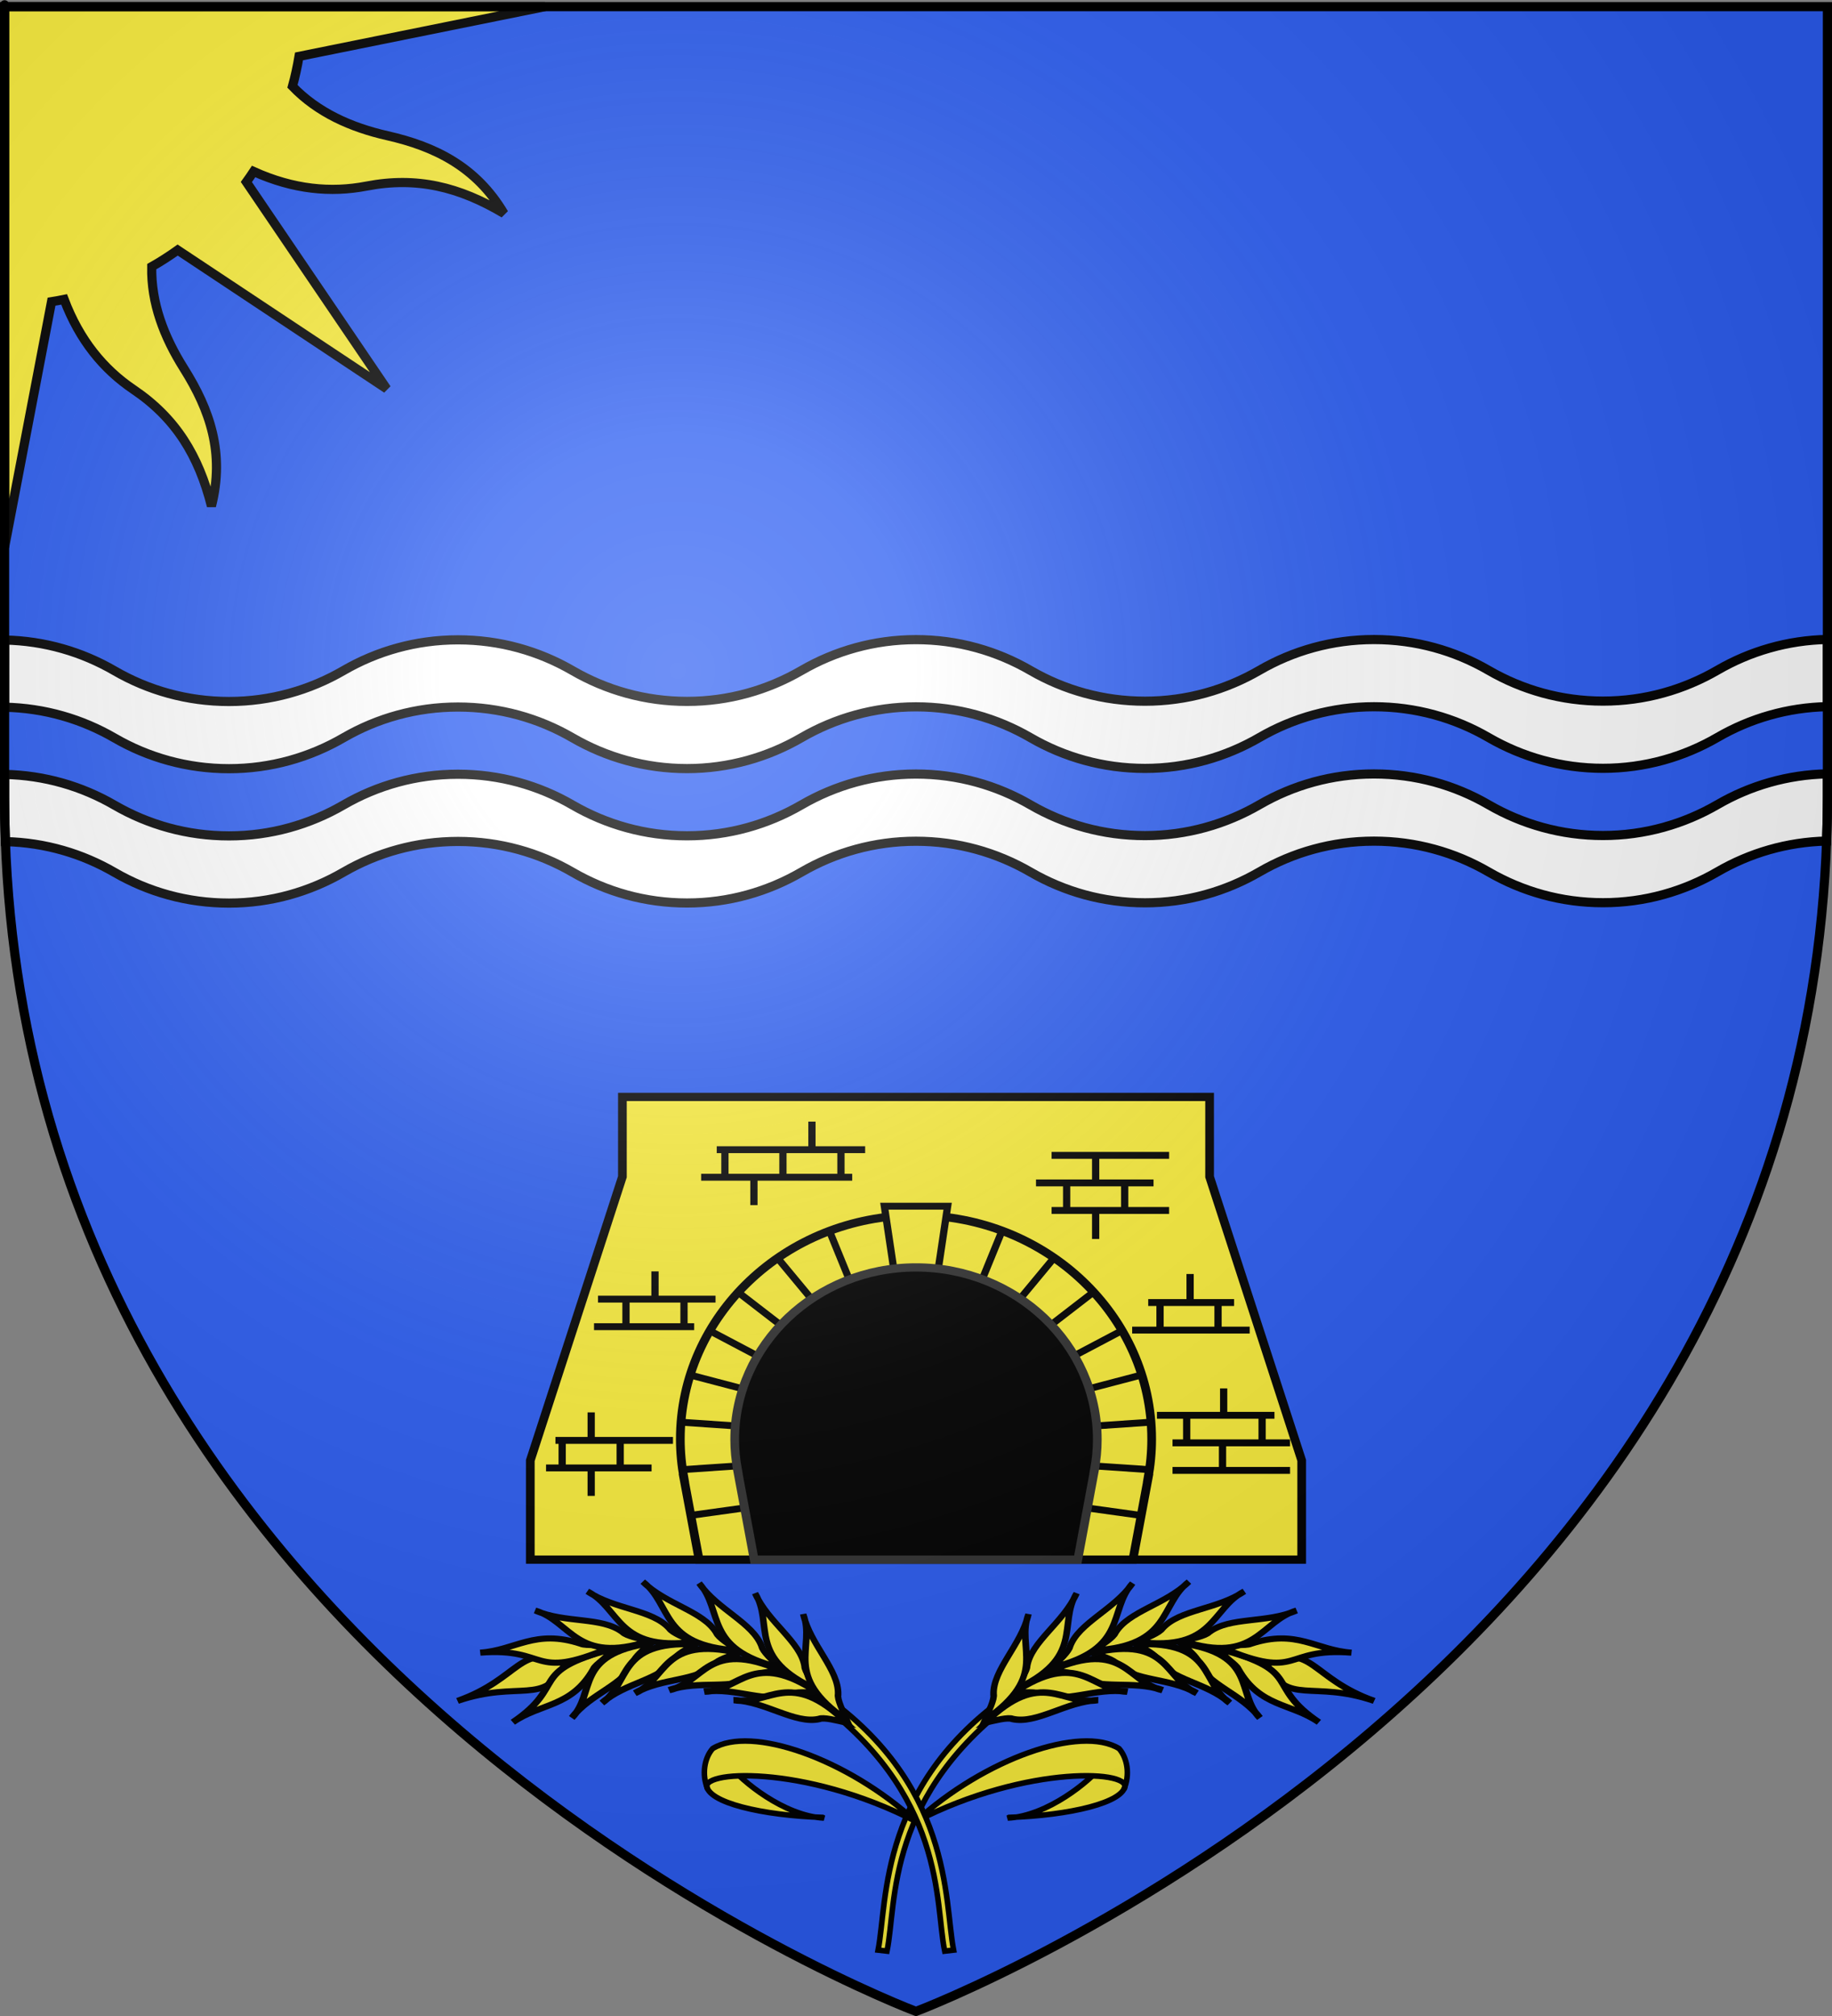 <?xml version="1.0" encoding="UTF-8" standalone="no"?>
<svg
   xmlns:dc="http://purl.org/dc/elements/1.1/"
   xmlns:cc="http://creativecommons.org/ns#"
   xmlns:rdf="http://www.w3.org/1999/02/22-rdf-syntax-ns#"
   xmlns:svg="http://www.w3.org/2000/svg"
   xmlns="http://www.w3.org/2000/svg"
   xmlns:xlink="http://www.w3.org/1999/xlink"
   xmlns:sodipodi="http://sodipodi.sourceforge.net/DTD/sodipodi-0.dtd"
   xmlns:inkscape="http://www.inkscape.org/namespaces/inkscape"
   height="660"
   width="600"
   version="1.0"
   id="svg2"
   sodipodi:version="0.32"
   inkscape:version="0.46"
   sodipodi:docname="Blason_ville_fr_Viricelles_(Loire).svg"
   sodipodi:docbase="L:\Héraldique"
   inkscape:export-filename="/Users/olivier/Desktop/Blason Rouge/Blason_Vide_3D.png"
   inkscape:export-xdpi="144"
   inkscape:export-ydpi="144"
   inkscape:output_extension="org.inkscape.output.svg.inkscape">
  <rect width="100%" height="100%" fill="#808080" stroke="none"/>
  <sodipodi:namedview
     inkscape:window-height="977"
     inkscape:window-width="1280"
     inkscape:pageshadow="2"
     inkscape:pageopacity="0.0"
     guidetolerance="10.0"
     gridtolerance="10.0"
     objecttolerance="10.0"
     borderopacity="1.0"
     bordercolor="#666666"
     pagecolor="#ffffff"
     id="base"
     showgrid="false"
     height="660px"
     inkscape:zoom="1.1621207"
     inkscape:cx="300.00013"
     inkscape:cy="330.00014"
     inkscape:window-x="-4"
     inkscape:window-y="-4"
     inkscape:current-layer="layer3"
     showguides="true"
     inkscape:guide-bbox="true"
     inkscape:object-nodes="true"
     inkscape:snap-global="false" />
  <desc
     id="desc4">Flag of Canton of Valais (Wallis)</desc>
  <defs
     id="defs6">
    <linearGradient
       id="linearGradient2893">
      <stop
         style="stop-color:white;stop-opacity:0.314;"
         offset="0"
         id="stop2895" />
      <stop
         id="stop2897"
         offset="0.19"
         style="stop-color:white;stop-opacity:0.251;" />
      <stop
         style="stop-color:#6b6b6b;stop-opacity:0.125;"
         offset="0.6"
         id="stop2901" />
      <stop
         style="stop-color:black;stop-opacity:0.125;"
         offset="1"
         id="stop2899" />
    </linearGradient>
    <radialGradient
       inkscape:collect="always"
       xlink:href="#linearGradient2893"
       id="radialGradient3163"
       gradientUnits="userSpaceOnUse"
       gradientTransform="matrix(1.353,0,0,1.349,-77.629,-85.747)"
       cx="221.445"
       cy="226.331"
       fx="221.445"
       fy="226.331"
       r="300" />
  </defs>
  <g
     inkscape:groupmode="layer"
     id="layer3"
     inkscape:label="Fond écu"
     style="display:inline">
    <path
       d="M 300,658.5 C 300,658.5 598.5,546.18 598.5,260.728 C 598.5,-24.723 598.5,2.176 598.5,2.176 L 1.5,2.176 L 1.5,260.728 C 1.5,546.18 300,658.5 300,658.5 z"
       style="fill:#2b5df2;fill-opacity:1;fill-rule:evenodd;stroke:none;stroke-width:1px;stroke-linecap:butt;stroke-linejoin:miter;stroke-opacity:1;display:inline"
       id="path11587" />
    <path
       style="fill:#ffffff;fill-opacity:1;stroke:#000000;stroke-width:3;stroke-miterlimit:4;stroke-dasharray:none;stroke-opacity:1"
       d="M 598.5 209.344 C 585.393 209.603 573.137 213.242 562.5 219.406 C 551.457 225.808 538.675 229.531 525 229.531 C 511.33 229.531 498.541 225.836 487.5 219.438 C 476.457 213.035 463.675 209.375 450 209.375 C 436.33 209.375 423.541 213.039 412.5 219.438 C 401.457 225.84 388.675 229.562 375 229.562 C 361.33 229.562 348.541 225.898 337.5 219.5 C 326.457 213.098 313.675 209.406 300 209.406 C 286.33 209.406 273.541 213.102 262.5 219.5 C 251.457 225.902 238.675 229.625 225 229.625 C 211.33 229.625 198.54 225.929 187.5 219.531 C 176.457 213.129 163.675 209.469 150 209.469 C 136.33 209.469 123.541 213.133 112.5 219.531 C 101.457 225.933 88.675 229.656 75 229.656 C 61.33 229.656 48.541 225.992 37.5 219.594 C 26.861 213.426 14.611 209.79 1.5 209.531 L 1.5 231.531 C 14.611 231.79 26.861 235.426 37.5 241.594 C 48.541 247.992 61.33 251.656 75 251.656 C 88.675 251.656 101.457 247.933 112.5 241.531 C 123.541 235.133 136.33 231.469 150 231.469 C 163.675 231.469 176.457 235.129 187.5 241.531 C 198.54 247.929 211.33 251.625 225 251.625 C 238.675 251.625 251.457 247.902 262.5 241.5 C 273.541 235.102 286.33 231.406 300 231.406 C 313.675 231.406 326.457 235.098 337.5 241.5 C 348.541 247.898 361.33 251.562 375 251.562 C 388.675 251.563 401.457 247.84 412.5 241.438 C 423.541 235.039 436.33 231.375 450 231.375 C 463.675 231.375 476.457 235.035 487.5 241.438 C 498.541 247.836 511.33 251.531 525 251.531 C 538.675 251.531 551.457 247.808 562.5 241.406 C 573.137 235.242 585.393 231.603 598.5 231.344 C 598.5 212.72 598.5 224.211 598.5 209.344 z "
       id="path7368" />
    <path
       style="fill:#ffffff;fill-opacity:1;stroke:#000000;stroke-width:3;stroke-miterlimit:4;stroke-dasharray:none;stroke-opacity:1"
       d="M 598.5 253.344 C 585.393 253.603 573.137 257.242 562.5 263.406 C 551.457 269.808 538.675 273.531 525 273.531 C 511.33 273.531 498.541 269.836 487.5 263.438 C 476.457 257.035 463.675 253.375 450 253.375 C 436.33 253.375 423.541 257.039 412.5 263.438 C 401.457 269.84 388.675 273.562 375 273.562 C 361.33 273.562 348.541 269.898 337.5 263.5 C 326.457 257.098 313.675 253.406 300 253.406 C 286.33 253.406 273.541 257.102 262.5 263.5 C 251.457 269.902 238.675 273.625 225 273.625 C 211.33 273.625 198.54 269.929 187.5 263.531 C 176.457 257.129 163.675 253.469 150 253.469 C 136.33 253.469 123.541 257.133 112.5 263.531 C 101.457 269.933 88.675 273.656 75 273.656 C 61.33 273.656 48.541 269.992 37.5 263.594 C 26.861 257.426 14.611 253.79 1.5 253.531 L 1.5 260.719 C 1.5 265.712 1.602 270.643 1.781 275.531 C 14.786 275.836 26.937 279.47 37.5 285.594 C 48.541 291.992 61.33 295.656 75 295.656 C 88.675 295.656 101.457 291.933 112.5 285.531 C 123.541 279.133 136.33 275.469 150 275.469 C 163.675 275.469 176.457 279.129 187.5 285.531 C 198.54 291.929 211.33 295.625 225 295.625 C 238.675 295.625 251.457 291.902 262.5 285.5 C 273.541 279.102 286.33 275.406 300 275.406 C 313.675 275.406 326.457 279.098 337.5 285.5 C 348.541 291.898 361.33 295.562 375 295.562 C 388.675 295.563 401.457 291.84 412.5 285.438 C 423.541 279.039 436.33 275.375 450 275.375 C 463.675 275.375 476.457 279.035 487.5 285.438 C 498.541 291.836 511.33 295.531 525 295.531 C 538.675 295.531 551.457 291.808 562.5 285.406 C 573.061 279.286 585.217 275.649 598.219 275.344 C 598.394 270.517 598.5 265.649 598.5 260.719 C 598.5 252.576 598.5 260.986 598.5 253.344 z "
       id="path2964" />
    <g
       transform="translate(3.536,533.734)"
       style="display:inline"
       id="g24860" />
  </g>
  <g
     inkscape:groupmode="layer"
     id="layer4"
     inkscape:label="Meubles"
     style="display:inline">
    <g
       id="g4657"
       transform="matrix(0.95,0,0,0.902,15,64.079)">
      <path
         id="path4401"
         d="M 198.781,327.094 L 198.781,356.062 L 167.031,459.031 L 167.031,495.031 L 300,495.031 L 432.969,495.031 L 432.969,459.031 L 401.219,356.062 L 401.219,327.094 L 300,327.094 L 198.781,327.094 z"
         style="opacity:1;fill:#fcef3c;fill-opacity:1;stroke:#000000;stroke-width:3;stroke-miterlimit:4;stroke-dasharray:none;stroke-opacity:1;display:inline" />
      <path
         id="path4437"
         d="M 300,370.062 C 255.15,370.062 218.75,406.463 218.75,451.312 C 218.75,456.132 219.194,460.847 220,465.438 L 219.969,465.438 L 225.219,495.031 L 374.781,495.031 L 380.031,465.438 L 380,465.438 C 380.806,460.847 381.25,456.132 381.25,451.312 C 381.25,406.462 344.85,370.062 300,370.062 z"
         style="opacity:1;fill:#fcef3c;fill-opacity:1;stroke:#000000;stroke-width:3;stroke-miterlimit:4;stroke-dasharray:none;stroke-opacity:1;display:inline" />
      <path
         sodipodi:nodetypes="cccccc"
         id="path4453"
         d="M 289.093,366.75 L 293.187,395.594 L 299.999,395.156 L 306.812,395.594 L 310.906,366.75 L 289.093,366.75 z"
         style="fill:#fcef3c;fill-opacity:1;stroke:#000000;stroke-width:2.5;stroke-miterlimit:4;stroke-dasharray:none;stroke-opacity:1;display:inline" />
      <path
         sodipodi:nodetypes="cc"
         id="path4458"
         d="M 270.018,375.378 L 277.06,393.549"
         style="fill:none;fill-opacity:1;stroke:#000000;stroke-width:2.5;stroke-miterlimit:4;stroke-dasharray:none;stroke-opacity:1;display:inline" />
      <path
         id="path4460"
         d="M 263.94,400.375 L 252.129,385.384"
         style="fill:none;fill-opacity:1;stroke:#000000;stroke-width:2.5;stroke-miterlimit:4;stroke-dasharray:none;stroke-opacity:1;display:inline" />
      <path
         sodipodi:nodetypes="cc"
         id="path4462"
         d="M 252.81,409.461 L 238.273,397.65"
         style="fill:none;fill-opacity:1;stroke:#000000;stroke-width:2.5;stroke-miterlimit:4;stroke-dasharray:none;stroke-opacity:1;display:inline" />
      <path
         sodipodi:nodetypes="cc"
         id="path4464"
         d="M 244.86,420.818 L 228.506,411.732"
         style="fill:none;fill-opacity:1;stroke:#000000;stroke-width:2.5;stroke-miterlimit:4;stroke-dasharray:none;stroke-opacity:1;display:inline" />
      <path
         sodipodi:nodetypes="cc"
         id="path4466"
         d="M 239.636,432.857 L 222.373,428.087"
         style="fill:none;fill-opacity:1;stroke:#000000;stroke-width:2.5;stroke-miterlimit:4;stroke-dasharray:none;stroke-opacity:1;display:inline" />
      <path
         sodipodi:nodetypes="cc"
         id="path4468"
         d="M 237.592,446.485 L 218.739,445.122"
         style="fill:none;fill-opacity:1;stroke:#000000;stroke-width:2.5;stroke-miterlimit:4;stroke-dasharray:none;stroke-opacity:1;display:inline" />
      <path
         sodipodi:nodetypes="cc"
         id="path4470"
         d="M 238.273,461.023 L 219.193,462.385"
         style="fill:none;fill-opacity:1;stroke:#000000;stroke-width:2.5;stroke-miterlimit:4;stroke-dasharray:none;stroke-opacity:1;display:inline" />
      <path
         id="path4472"
         d="M 240.999,476.241 L 222.373,478.967"
         style="fill:none;fill-opacity:1;stroke:#000000;stroke-width:2.5;stroke-miterlimit:4;stroke-dasharray:none;stroke-opacity:1;display:inline" />
      <path
         style="fill:none;fill-opacity:1;stroke:#000000;stroke-width:2.5;stroke-miterlimit:4;stroke-dasharray:none;stroke-opacity:1;display:inline"
         d="M 329.78,375.378 L 322.739,393.549"
         id="path4474"
         sodipodi:nodetypes="cc" />
      <path
         style="fill:none;fill-opacity:1;stroke:#000000;stroke-width:2.5;stroke-miterlimit:4;stroke-dasharray:none;stroke-opacity:1;display:inline"
         d="M 335.858,400.375 L 347.67,385.384"
         id="path4476" />
      <path
         style="fill:none;fill-opacity:1;stroke:#000000;stroke-width:2.5;stroke-miterlimit:4;stroke-dasharray:none;stroke-opacity:1;display:inline"
         d="M 346.988,409.461 L 361.525,397.65"
         id="path4478"
         sodipodi:nodetypes="cc" />
      <path
         style="fill:none;fill-opacity:1;stroke:#000000;stroke-width:2.5;stroke-miterlimit:4;stroke-dasharray:none;stroke-opacity:1;display:inline"
         d="M 354.938,420.818 L 371.292,411.732"
         id="path4480"
         sodipodi:nodetypes="cc" />
      <path
         style="fill:none;fill-opacity:1;stroke:#000000;stroke-width:2.5;stroke-miterlimit:4;stroke-dasharray:none;stroke-opacity:1;display:inline"
         d="M 360.162,432.857 L 377.425,428.087"
         id="path4482"
         sodipodi:nodetypes="cc" />
      <path
         style="fill:none;fill-opacity:1;stroke:#000000;stroke-width:2.5;stroke-miterlimit:4;stroke-dasharray:none;stroke-opacity:1;display:inline"
         d="M 362.207,446.485 L 381.06,445.122"
         id="path4484"
         sodipodi:nodetypes="cc" />
      <path
         style="fill:none;fill-opacity:1;stroke:#000000;stroke-width:2.5;stroke-miterlimit:4;stroke-dasharray:none;stroke-opacity:1;display:inline"
         d="M 361.525,461.023 L 380.605,462.385"
         id="path4486"
         sodipodi:nodetypes="cc" />
      <path
         style="fill:none;fill-opacity:1;stroke:#000000;stroke-width:2.5;stroke-miterlimit:4;stroke-dasharray:none;stroke-opacity:1;display:inline"
         d="M 358.8,476.241 L 377.425,478.967"
         id="path4488" />
      <path
         id="rect4403"
         d="M 300,388.969 C 265.5,388.969 237.5,416.969 237.5,451.469 C 237.5,455.176 237.848,458.813 238.469,462.344 L 238.437,462.344 L 244.219,495.031 L 300,495.031 L 355.781,495.031 L 361.562,462.344 L 361.531,462.344 C 362.151,458.813 362.5,455.176 362.5,451.469 C 362.5,416.969 334.5,388.969 300,388.969 z"
         style="fill:#000000;fill-opacity:1;stroke:#313131;stroke-width:3;stroke-miterlimit:4;stroke-dasharray:none;stroke-opacity:1;display:inline" />
      <rect
         y="460.5"
         x="172.459"
         height="2.5"
         width="36.386"
         id="rect4563"
         style="opacity:1;fill:#000000;fill-opacity:1;stroke:none;stroke-width:2.5;stroke-miterlimit:4;stroke-dasharray:none;stroke-opacity:1" />
      <rect
         style="opacity:1;fill:#000000;fill-opacity:1;stroke:none;stroke-width:2.5;stroke-miterlimit:4;stroke-dasharray:none;stroke-opacity:1"
         id="rect4565"
         width="40.52"
         height="2.5"
         x="175.699"
         y="450.5" />
      <rect
         style="opacity:1;fill:#000000;fill-opacity:1;stroke:none;stroke-width:2.5;stroke-miterlimit:4;stroke-dasharray:none;stroke-opacity:1"
         id="rect4567"
         width="34.531"
         height="2.5"
         x="188.998"
         y="409.229" />
      <rect
         y="399.229"
         x="190.373"
         height="2.5"
         width="40.52"
         id="rect4569"
         style="opacity:1;fill:#000000;fill-opacity:1;stroke:none;stroke-width:2.5;stroke-miterlimit:4;stroke-dasharray:none;stroke-opacity:1" />
      <rect
         y="354.988"
         x="225.932"
         height="2.5"
         width="52.076"
         id="rect4571"
         style="opacity:1;fill:#000000;fill-opacity:1;stroke:none;stroke-width:2.5;stroke-miterlimit:4;stroke-dasharray:none;stroke-opacity:1" />
      <rect
         style="opacity:1;fill:#000000;fill-opacity:1;stroke:none;stroke-width:2.5;stroke-miterlimit:4;stroke-dasharray:none;stroke-opacity:1"
         id="rect4573"
         width="51.164"
         height="2.5"
         x="231.307"
         y="344.988" />
      <rect
         transform="scale(-1,1)"
         style="opacity:1;fill:#000000;fill-opacity:1;stroke:none;stroke-width:2.5;stroke-miterlimit:4;stroke-dasharray:none;stroke-opacity:1"
         id="rect4575"
         width="40.52"
         height="2.5"
         x="-387.263"
         y="367.046" />
      <rect
         transform="scale(-1,1)"
         y="357.046"
         x="-381.888"
         height="2.5"
         width="40.52"
         id="rect4577"
         style="opacity:1;fill:#000000;fill-opacity:1;stroke:none;stroke-width:2.5;stroke-miterlimit:4;stroke-dasharray:none;stroke-opacity:1" />
      <rect
         transform="scale(-1,1)"
         y="410.47"
         x="-415.043"
         height="2.5"
         width="40.52"
         id="rect4579"
         style="opacity:1;fill:#000000;fill-opacity:1;stroke:none;stroke-width:2.5;stroke-miterlimit:4;stroke-dasharray:none;stroke-opacity:1" />
      <rect
         transform="scale(-1,1)"
         style="opacity:1;fill:#000000;fill-opacity:1;stroke:none;stroke-width:2.5;stroke-miterlimit:4;stroke-dasharray:none;stroke-opacity:1"
         id="rect4581"
         width="29.612"
         height="2.5"
         x="-409.668"
         y="400.47" />
      <rect
         style="opacity:1;fill:#000000;fill-opacity:1;stroke:none;stroke-width:2.5;stroke-miterlimit:4;stroke-dasharray:none;stroke-opacity:1"
         id="rect4583"
         width="40.52"
         height="2.5"
         x="-428.957"
         y="451.394"
         transform="scale(-1,1)" />
      <rect
         y="441.394"
         x="-423.582"
         height="2.5"
         width="40.52"
         id="rect4585"
         style="opacity:1;fill:#000000;fill-opacity:1;stroke:none;stroke-width:2.5;stroke-miterlimit:4;stroke-dasharray:none;stroke-opacity:1"
         transform="scale(-1,1)" />
      <rect
         transform="matrix(0,-1,-1,0,0,0)"
         style="opacity:1;fill:#000000;fill-opacity:1;stroke:none;stroke-width:2.5;stroke-miterlimit:4;stroke-dasharray:none;stroke-opacity:1"
         id="rect4587"
         width="10.308"
         height="2.5"
         x="-462.91"
         y="-406.924" />
      <rect
         y="-394.571"
         x="-453.049"
         height="2.5"
         width="10.308"
         id="rect4589"
         style="opacity:1;fill:#000000;fill-opacity:1;stroke:none;stroke-width:2.5;stroke-miterlimit:4;stroke-dasharray:none;stroke-opacity:1"
         transform="matrix(0,-1,-1,0,0,0)" />
      <rect
         transform="matrix(0,-1,-1,0,0,0)"
         style="opacity:1;fill:#000000;fill-opacity:1;stroke:none;stroke-width:2.5;stroke-miterlimit:4;stroke-dasharray:none;stroke-opacity:1"
         id="rect4591"
         width="10.308"
         height="2.5"
         x="-453.049"
         y="-420.571" />
      <rect
         y="-407.316"
         x="-443.184"
         height="2.5"
         width="10.308"
         id="rect4593"
         style="opacity:1;fill:#000000;fill-opacity:1;stroke:none;stroke-width:2.5;stroke-miterlimit:4;stroke-dasharray:none;stroke-opacity:1"
         transform="matrix(0,-1,-1,0,0,0)" />
      <rect
         y="-405.377"
         x="-411.424"
         height="2.5"
         width="10.308"
         id="rect4595"
         style="opacity:1;fill:#000000;fill-opacity:1;stroke:none;stroke-width:2.5;stroke-miterlimit:4;stroke-dasharray:none;stroke-opacity:1"
         transform="matrix(0,-1,-1,0,0,0)" />
      <rect
         transform="matrix(0,-1,-1,0,0,0)"
         style="opacity:1;fill:#000000;fill-opacity:1;stroke:none;stroke-width:2.5;stroke-miterlimit:4;stroke-dasharray:none;stroke-opacity:1"
         id="rect4597"
         width="10.308"
         height="2.5"
         x="-411.424"
         y="-385.377" />
      <rect
         y="-395.746"
         x="-401.665"
         height="2.5"
         width="10.308"
         id="rect4599"
         style="opacity:1;fill:#000000;fill-opacity:1;stroke:none;stroke-width:2.5;stroke-miterlimit:4;stroke-dasharray:none;stroke-opacity:1"
         transform="matrix(0,-1,-1,0,0,0)" />
      <rect
         transform="matrix(0,-1,-1,0,0,0)"
         style="opacity:1;fill:#000000;fill-opacity:1;stroke:none;stroke-width:2.5;stroke-miterlimit:4;stroke-dasharray:none;stroke-opacity:1"
         id="rect4601"
         width="10.308"
         height="2.5"
         x="-461.894"
         y="-199.269" />
      <rect
         y="-179.269"
         x="-461.894"
         height="2.5"
         width="10.308"
         id="rect4603"
         style="opacity:1;fill:#000000;fill-opacity:1;stroke:none;stroke-width:2.5;stroke-miterlimit:4;stroke-dasharray:none;stroke-opacity:1"
         transform="matrix(0,-1,-1,0,0,0)" />
      <rect
         transform="matrix(0,-1,-1,0,0,0)"
         style="opacity:1;fill:#000000;fill-opacity:1;stroke:none;stroke-width:2.5;stroke-miterlimit:4;stroke-dasharray:none;stroke-opacity:1"
         id="rect4605"
         width="10.308"
         height="2.5"
         x="-471.894"
         y="-189.269" />
      <rect
         y="-189.269"
         x="-451.894"
         height="2.5"
         width="10.308"
         id="rect4607"
         style="opacity:1;fill:#000000;fill-opacity:1;stroke:none;stroke-width:2.5;stroke-miterlimit:4;stroke-dasharray:none;stroke-opacity:1"
         transform="matrix(0,-1,-1,0,0,0)" />
      <rect
         transform="matrix(0,-1,-1,0,0,0)"
         style="opacity:1;fill:#000000;fill-opacity:1;stroke:none;stroke-width:2.5;stroke-miterlimit:4;stroke-dasharray:none;stroke-opacity:1"
         id="rect4609"
         width="10.308"
         height="2.5"
         x="-410.716"
         y="-201.268" />
      <rect
         y="-221.268"
         x="-410.716"
         height="2.5"
         width="10.308"
         id="rect4611"
         style="opacity:1;fill:#000000;fill-opacity:1;stroke:none;stroke-width:2.5;stroke-miterlimit:4;stroke-dasharray:none;stroke-opacity:1"
         transform="matrix(0,-1,-1,0,0,0)" />
      <rect
         transform="matrix(0,-1,-1,0,0,0)"
         style="opacity:1;fill:#000000;fill-opacity:1;stroke:none;stroke-width:2.5;stroke-miterlimit:4;stroke-dasharray:none;stroke-opacity:1"
         id="rect4613"
         width="10.308"
         height="2.5"
         x="-400.716"
         y="-211.268" />
      <rect
         y="-235.374"
         x="-356.353"
         height="2.5"
         width="10.308"
         id="rect4615"
         style="opacity:1;fill:#000000;fill-opacity:1;stroke:none;stroke-width:2.5;stroke-miterlimit:4;stroke-dasharray:none;stroke-opacity:1"
         transform="matrix(0,-1,-1,0,0,0)" />
      <rect
         transform="matrix(0,-1,-1,0,0,0)"
         style="opacity:1;fill:#000000;fill-opacity:1;stroke:none;stroke-width:2.5;stroke-miterlimit:4;stroke-dasharray:none;stroke-opacity:1"
         id="rect4617"
         width="10.308"
         height="2.5"
         x="-356.353"
         y="-255.374" />
      <rect
         y="-275.374"
         x="-356.353"
         height="2.5"
         width="10.308"
         id="rect4619"
         style="opacity:1;fill:#000000;fill-opacity:1;stroke:none;stroke-width:2.5;stroke-miterlimit:4;stroke-dasharray:none;stroke-opacity:1"
         transform="matrix(0,-1,-1,0,0,0)" />
      <rect
         transform="matrix(0,-1,-1,0,0,0)"
         style="opacity:1;fill:#000000;fill-opacity:1;stroke:none;stroke-width:2.5;stroke-miterlimit:4;stroke-dasharray:none;stroke-opacity:1"
         id="rect4621"
         width="10.308"
         height="2.5"
         x="-368.646"
         y="-353.187" />
      <rect
         y="-373.187"
         x="-368.646"
         height="2.5"
         width="10.308"
         id="rect4623"
         style="opacity:1;fill:#000000;fill-opacity:1;stroke:none;stroke-width:2.5;stroke-miterlimit:4;stroke-dasharray:none;stroke-opacity:1"
         transform="matrix(0,-1,-1,0,0,0)" />
      <rect
         transform="matrix(0,-1,-1,0,0,0)"
         style="opacity:1;fill:#000000;fill-opacity:1;stroke:none;stroke-width:2.5;stroke-miterlimit:4;stroke-dasharray:none;stroke-opacity:1"
         id="rect4625"
         width="10.308"
         height="2.5"
         x="-378.646"
         y="-363.187" />
      <rect
         y="-363.187"
         x="-358.646"
         height="2.5"
         width="10.308"
         id="rect4627"
         style="opacity:1;fill:#000000;fill-opacity:1;stroke:none;stroke-width:2.5;stroke-miterlimit:4;stroke-dasharray:none;stroke-opacity:1"
         transform="matrix(0,-1,-1,0,0,0)" />
      <rect
         y="-245.374"
         x="-366.353"
         height="2.5"
         width="10.308"
         id="rect4629"
         style="opacity:1;fill:#000000;fill-opacity:1;stroke:none;stroke-width:2.5;stroke-miterlimit:4;stroke-dasharray:none;stroke-opacity:1"
         transform="matrix(0,-1,-1,0,0,0)" />
      <rect
         transform="scale(-1,1)"
         y="461.394"
         x="-428.957"
         height="2.5"
         width="40.52"
         id="rect4631"
         style="opacity:1;fill:#000000;fill-opacity:1;stroke:none;stroke-width:2.5;stroke-miterlimit:4;stroke-dasharray:none;stroke-opacity:1" />
      <rect
         y="347.046"
         x="-387.263"
         height="2.5"
         width="40.52"
         id="rect4633"
         style="opacity:1;fill:#000000;fill-opacity:1;stroke:none;stroke-width:2.5;stroke-miterlimit:4;stroke-dasharray:none;stroke-opacity:1"
         transform="scale(-1,1)" />
      <rect
         transform="matrix(0,-1,-1,0,0,0)"
         style="opacity:1;fill:#000000;fill-opacity:1;stroke:none;stroke-width:2.5;stroke-miterlimit:4;stroke-dasharray:none;stroke-opacity:1"
         id="rect4635"
         width="10.308"
         height="2.5"
         x="-346.353"
         y="-265.374" />
    </g>
    <g
       style="display:inline"
       transform="matrix(0.293,0.529,-0.529,0.293,440.748,253.12)"
       id="g7203">
      <g
         id="g6899"
         transform="translate(-700,0)">
        <path
           sodipodi:nodetypes="ccccc"
           id="path25121"
           d="M 1106.147,434.205 C 1115.663,414.751 1110.127,385.218 1105.974,375.716 C 1112.556,370.212 1101.774,364.588 1121.201,369.893 C 1129.613,374.656 1120.995,404.521 1106.173,433.43 L 1106.147,434.205 z"
           style="fill:#fcef3c;fill-opacity:1;stroke:#000000;stroke-width:3;stroke-miterlimit:4;stroke-dasharray:none;stroke-opacity:1" />
        <path
           sodipodi:nodetypes="cccc"
           id="path25123"
           d="M 1102.459,363.26 C 1109.133,361.815 1117.685,364.811 1122.94,371.547 C 1117.34,360.83 1085.704,410.248 1083.619,478.817 C 1071.87,429.418 1081.257,375.214 1102.459,363.26 z"
           style="fill:#fcef3c;fill-opacity:1;stroke:#000000;stroke-width:3;stroke-miterlimit:4;stroke-dasharray:none;stroke-opacity:1" />
      </g>
      <path
         style="fill:#fcef3c;fill-opacity:1;stroke:#000000;stroke-width:3;stroke-miterlimit:4;stroke-dasharray:none;stroke-opacity:1;display:inline"
         d="M 347.58,397.249 C 355.138,486.045 413.663,512.708 434.667,530.28 L 437.483,526.336 C 417.423,509.041 362.284,486.112 351.829,396.5 L 347.58,397.249 z"
         id="path24206"
         sodipodi:nodetypes="ccccc" />
      <g
         id="g6881"
         transform="translate(-700,0)">
        <g
           id="g6075"
           transform="matrix(1.236,0.603,-0.685,1.404,1723.482,181.444)">
          <path
             style="fill:#fcef3c;fill-opacity:1;fill-rule:evenodd;stroke:#000000;stroke-width:2.396;stroke-linecap:butt;stroke-linejoin:miter;stroke-miterlimit:4;stroke-dasharray:none;stroke-opacity:1;display:inline"
             d="M -361.413,189.728 C -371.375,211.042 -385.988,210.291 -378.076,226.205 C -361.093,220.165 -370.923,210.569 -361.413,189.728 z"
             id="path6077"
             sodipodi:nodetypes="ccc" />
          <path
             style="fill:#fcef3c;fill-opacity:1;fill-rule:evenodd;stroke:#000000;stroke-width:2.396;stroke-linecap:butt;stroke-linejoin:miter;stroke-miterlimit:4;stroke-dasharray:none;stroke-opacity:1;display:inline"
             d="M -354.153,209.261 C -369.887,227.645 -374.297,213.276 -384.85,241.977 C -382.016,241.731 -378.759,236.786 -376.625,236.175 C -361.173,229.331 -362.317,218.583 -354.153,209.261 z"
             id="path6079"
             sodipodi:nodetypes="cccc" />
          <path
             style="fill:#fcef3c;fill-opacity:1;fill-rule:evenodd;stroke:#000000;stroke-width:2.396;stroke-linecap:butt;stroke-linejoin:miter;stroke-miterlimit:4;stroke-dasharray:none;stroke-opacity:1;display:inline"
             d="M -380.843,196.712 C -384.38,220.65 -370.646,214.543 -385.366,241.346 C -387.041,239.047 -385.45,233.344 -386.39,231.333 C -391.373,215.184 -382.514,208.99 -380.843,196.712 z"
             id="path6081"
             sodipodi:nodetypes="cccc" />
        </g>
        <g
           id="g6083"
           transform="matrix(1.292,0.47,-0.534,1.468,1710.421,114.781)"
           inkscape:tile-cx="-441.37552"
           inkscape:tile-cy="229.96038"
           inkscape:tile-w="39.45889"
           inkscape:tile-h="41.39995"
           inkscape:tile-x0="-461.10496"
           inkscape:tile-y0="209.26041">
          <path
             style="fill:#fcef3c;fill-opacity:1;fill-rule:evenodd;stroke:#000000;stroke-width:2.396;stroke-linecap:butt;stroke-linejoin:miter;stroke-miterlimit:4;stroke-dasharray:none;stroke-opacity:1;display:inline"
             d="M -357.102,232.666 C -368.114,239.663 -381.988,229.757 -390.975,255.703 C -388.266,253.731 -384.422,250.751 -382.567,250.771 C -373.37,249.197 -367.559,237.499 -357.102,232.666 z"
             id="path6085"
             sodipodi:nodetypes="cccc" />
          <path
             style="fill:#fcef3c;fill-opacity:1;fill-rule:evenodd;stroke:#000000;stroke-width:2.396;stroke-linecap:butt;stroke-linejoin:miter;stroke-miterlimit:4;stroke-dasharray:none;stroke-opacity:1;display:inline"
             d="M -396.561,214.303 C -394.609,227.203 -378.029,231.164 -391.699,254.978 C -391.99,251.64 -392.265,246.784 -393.499,245.397 C -398.35,237.427 -393.341,225.364 -396.561,214.303 z"
             id="path6087"
             sodipodi:nodetypes="cccc" />
        </g>
        <g
           id="use6089"
           transform="matrix(1.362,0.199,-0.26,1.539,1656.691,11.853)"
           inkscape:tile-x0="-461.10496"
           inkscape:tile-y0="209.26041">
          <path
             style="fill:#fcef3c;fill-opacity:1;fill-rule:evenodd;stroke:#000000;stroke-width:2.396;stroke-linecap:butt;stroke-linejoin:miter;stroke-miterlimit:4;stroke-dasharray:none;stroke-opacity:1;display:inline"
             d="M -357.102,232.666 C -368.114,239.663 -381.988,229.757 -390.975,255.703 C -388.266,253.731 -384.422,250.751 -382.567,250.771 C -373.37,249.197 -367.559,237.499 -357.102,232.666 z"
             id="path6981"
             sodipodi:nodetypes="cccc" />
          <path
             style="fill:#fcef3c;fill-opacity:1;fill-rule:evenodd;stroke:#000000;stroke-width:2.396;stroke-linecap:butt;stroke-linejoin:miter;stroke-miterlimit:4;stroke-dasharray:none;stroke-opacity:1;display:inline"
             d="M -396.561,214.303 C -394.609,227.203 -378.029,231.164 -391.699,254.978 C -391.99,251.64 -392.265,246.784 -393.499,245.397 C -398.35,237.427 -393.341,225.364 -396.561,214.303 z"
             id="path6983"
             sodipodi:nodetypes="cccc" />
        </g>
        <g
           id="use6091"
           transform="matrix(1.379,-8.022886e-2,2.2288375e-2,1.557,1583.844,-79.004)"
           inkscape:tile-x0="-461.10496"
           inkscape:tile-y0="209.26041">
          <path
             style="fill:#fcef3c;fill-opacity:1;fill-rule:evenodd;stroke:#000000;stroke-width:2.396;stroke-linecap:butt;stroke-linejoin:miter;stroke-miterlimit:4;stroke-dasharray:none;stroke-opacity:1;display:inline"
             d="M -357.102,232.666 C -368.114,239.663 -381.988,229.757 -390.975,255.703 C -388.266,253.731 -384.422,250.751 -382.567,250.771 C -373.37,249.197 -367.559,237.499 -357.102,232.666 z"
             id="path6987"
             sodipodi:nodetypes="cccc" />
          <path
             style="fill:#fcef3c;fill-opacity:1;fill-rule:evenodd;stroke:#000000;stroke-width:2.396;stroke-linecap:butt;stroke-linejoin:miter;stroke-miterlimit:4;stroke-dasharray:none;stroke-opacity:1;display:inline"
             d="M -396.561,214.303 C -394.609,227.203 -378.029,231.164 -391.699,254.978 C -391.99,251.64 -392.265,246.784 -393.499,245.397 C -398.35,237.427 -393.341,225.364 -396.561,214.303 z"
             id="path6989"
             sodipodi:nodetypes="cccc" />
        </g>
        <g
           id="use6093"
           transform="matrix(1.341,-0.358,0.303,1.521,1494.554,-154.395)"
           inkscape:tile-x0="-461.10496"
           inkscape:tile-y0="209.26041">
          <path
             style="fill:#fcef3c;fill-opacity:1;fill-rule:evenodd;stroke:#000000;stroke-width:2.396;stroke-linecap:butt;stroke-linejoin:miter;stroke-miterlimit:4;stroke-dasharray:none;stroke-opacity:1;display:inline"
             d="M -357.102,232.666 C -368.114,239.663 -381.988,229.757 -390.975,255.703 C -388.266,253.731 -384.422,250.751 -382.567,250.771 C -373.37,249.197 -367.559,237.499 -357.102,232.666 z"
             id="path6993"
             sodipodi:nodetypes="cccc" />
          <path
             style="fill:#fcef3c;fill-opacity:1;fill-rule:evenodd;stroke:#000000;stroke-width:2.396;stroke-linecap:butt;stroke-linejoin:miter;stroke-miterlimit:4;stroke-dasharray:none;stroke-opacity:1;display:inline"
             d="M -396.561,214.303 C -394.609,227.203 -378.029,231.164 -391.699,254.978 C -391.99,251.64 -392.265,246.784 -393.499,245.397 C -398.35,237.427 -393.341,225.364 -396.561,214.303 z"
             id="path6995"
             sodipodi:nodetypes="cccc" />
        </g>
        <g
           id="use6095"
           transform="matrix(1.252,-0.623,0.572,1.432,1391.696,-211.271)"
           inkscape:tile-x0="-461.10496"
           inkscape:tile-y0="209.26041">
          <path
             style="fill:#fcef3c;fill-opacity:1;fill-rule:evenodd;stroke:#000000;stroke-width:2.396;stroke-linecap:butt;stroke-linejoin:miter;stroke-miterlimit:4;stroke-dasharray:none;stroke-opacity:1;display:inline"
             d="M -357.102,232.666 C -368.114,239.663 -381.988,229.757 -390.975,255.703 C -388.266,253.731 -384.422,250.751 -382.567,250.771 C -373.37,249.197 -367.559,237.499 -357.102,232.666 z"
             id="path6999"
             sodipodi:nodetypes="cccc" />
          <path
             style="fill:#fcef3c;fill-opacity:1;fill-rule:evenodd;stroke:#000000;stroke-width:2.396;stroke-linecap:butt;stroke-linejoin:miter;stroke-miterlimit:4;stroke-dasharray:none;stroke-opacity:1;display:inline"
             d="M -396.561,214.303 C -394.609,227.203 -378.029,231.164 -391.699,254.978 C -391.99,251.64 -392.265,246.784 -393.499,245.397 C -398.35,237.427 -393.341,225.364 -396.561,214.303 z"
             id="path7001"
             sodipodi:nodetypes="cccc" />
        </g>
        <g
           id="use6097"
           transform="matrix(1.113,-0.867,0.818,1.294,1281.12,-250.198)"
           inkscape:tile-x0="-461.10496"
           inkscape:tile-y0="209.26041">
          <path
             style="fill:#fcef3c;fill-opacity:1;fill-rule:evenodd;stroke:#000000;stroke-width:2.396;stroke-linecap:butt;stroke-linejoin:miter;stroke-miterlimit:4;stroke-dasharray:none;stroke-opacity:1;display:inline"
             d="M -357.102,232.666 C -368.114,239.663 -381.988,229.757 -390.975,255.703 C -388.266,253.731 -384.422,250.751 -382.567,250.771 C -373.37,249.197 -367.559,237.499 -357.102,232.666 z"
             id="path7005"
             sodipodi:nodetypes="cccc" />
          <path
             style="fill:#fcef3c;fill-opacity:1;fill-rule:evenodd;stroke:#000000;stroke-width:2.396;stroke-linecap:butt;stroke-linejoin:miter;stroke-miterlimit:4;stroke-dasharray:none;stroke-opacity:1;display:inline"
             d="M -396.561,214.303 C -394.609,227.203 -378.029,231.164 -391.699,254.978 C -391.99,251.64 -392.265,246.784 -393.499,245.397 C -398.35,237.427 -393.341,225.364 -396.561,214.303 z"
             id="path7007"
             sodipodi:nodetypes="cccc" />
        </g>
      </g>
    </g>
    <use
       style="display:inline"
       height="660"
       width="600"
       transform="matrix(-1,0,0,1,599.901,0)"
       id="use7234"
       xlink:href="#g7203"
       y="0"
       x="0" />
    <path
       style="display:inline;fill:#fcef3c;fill-opacity:1;fill-rule:nonzero;stroke:#000000;stroke-width:3;stroke-linecap:butt;stroke-linejoin:miter;marker:none;marker-start:none;marker-mid:none;marker-end:none;stroke-miterlimit:4;stroke-dasharray:none;stroke-dashoffset:0;stroke-opacity:1;visibility:visible;overflow:visible"
       d="M 1.5,2.176 L 1.5,179.145 L 16.875,98.77 C 18.257,98.549 19.62,98.303 21,98.02 C 26.054,111.391 33.884,120.873 43.719,127.52 C 57.622,136.916 65.078,149.193 69.25,165.676 C 73.68,148.352 68.716,134.115 60.25,120.676 C 53.69,110.265 49.461,99.237 49.688,87.301 C 52.646,85.631 55.463,83.8 58.188,81.864 L 126.656,127.301 L 80.688,59.583 C 81.495,58.466 82.304,57.293 83.062,56.145 C 96.095,62.031 108.371,63.182 120.031,60.926 C 136.506,57.739 150.457,61.19 165.062,69.895 C 155.945,54.513 142.364,47.942 126.875,44.426 C 114.887,41.706 104.052,36.854 95.781,28.27 C 96.68,25.039 97.373,21.776 97.938,18.458 L 178.5,2.176 L 1.5,2.176 z"
       id="path2140" />
  </g>
  <g
     inkscape:groupmode="layer"
     id="layer2"
     inkscape:label="Reflet final"
     sodipodi:insensitive="true"
     style="display:inline">
    <path
       sodipodi:nodetypes="cccccc"
       d="M 300,658.5 C 300,658.5 598.5,546.18 598.5,260.728 C 598.5,-24.723 598.5,2.176 598.5,2.176 L 1.5,2.176 L 1.5,260.728 C 1.5,546.18 300,658.5 300,658.5 z"
       style="opacity:1;fill:url(#radialGradient3163);fill-opacity:1;fill-rule:evenodd;stroke:none;stroke-width:1px;stroke-linecap:butt;stroke-linejoin:miter;stroke-opacity:1"
       id="path2875"
       inkscape:export-xdpi="144"
       inkscape:export-ydpi="144" />
  </g>
  <g
     inkscape:groupmode="layer"
     id="layer1"
     inkscape:label="Contour final"
     style="display:inline"
     sodipodi:insensitive="true">
    <path
       sodipodi:nodetypes="cccccc"
       d="M 300,658.5 C 300,658.5 1.5,546.18 1.5,260.728 C 1.5,-24.723 1.5,2.176 1.5,2.176 L 598.5,2.176 L 598.5,260.728 C 598.5,546.18 300,658.5 300,658.5 z"
       style="opacity:1;fill:none;fill-opacity:1;fill-rule:evenodd;stroke:#000000;stroke-width:3;stroke-linecap:butt;stroke-linejoin:miter;stroke-miterlimit:4;stroke-dasharray:none;stroke-opacity:1"
       id="path1411"
       inkscape:export-xdpi="144"
       inkscape:export-ydpi="144" />
  </g>
</svg>
